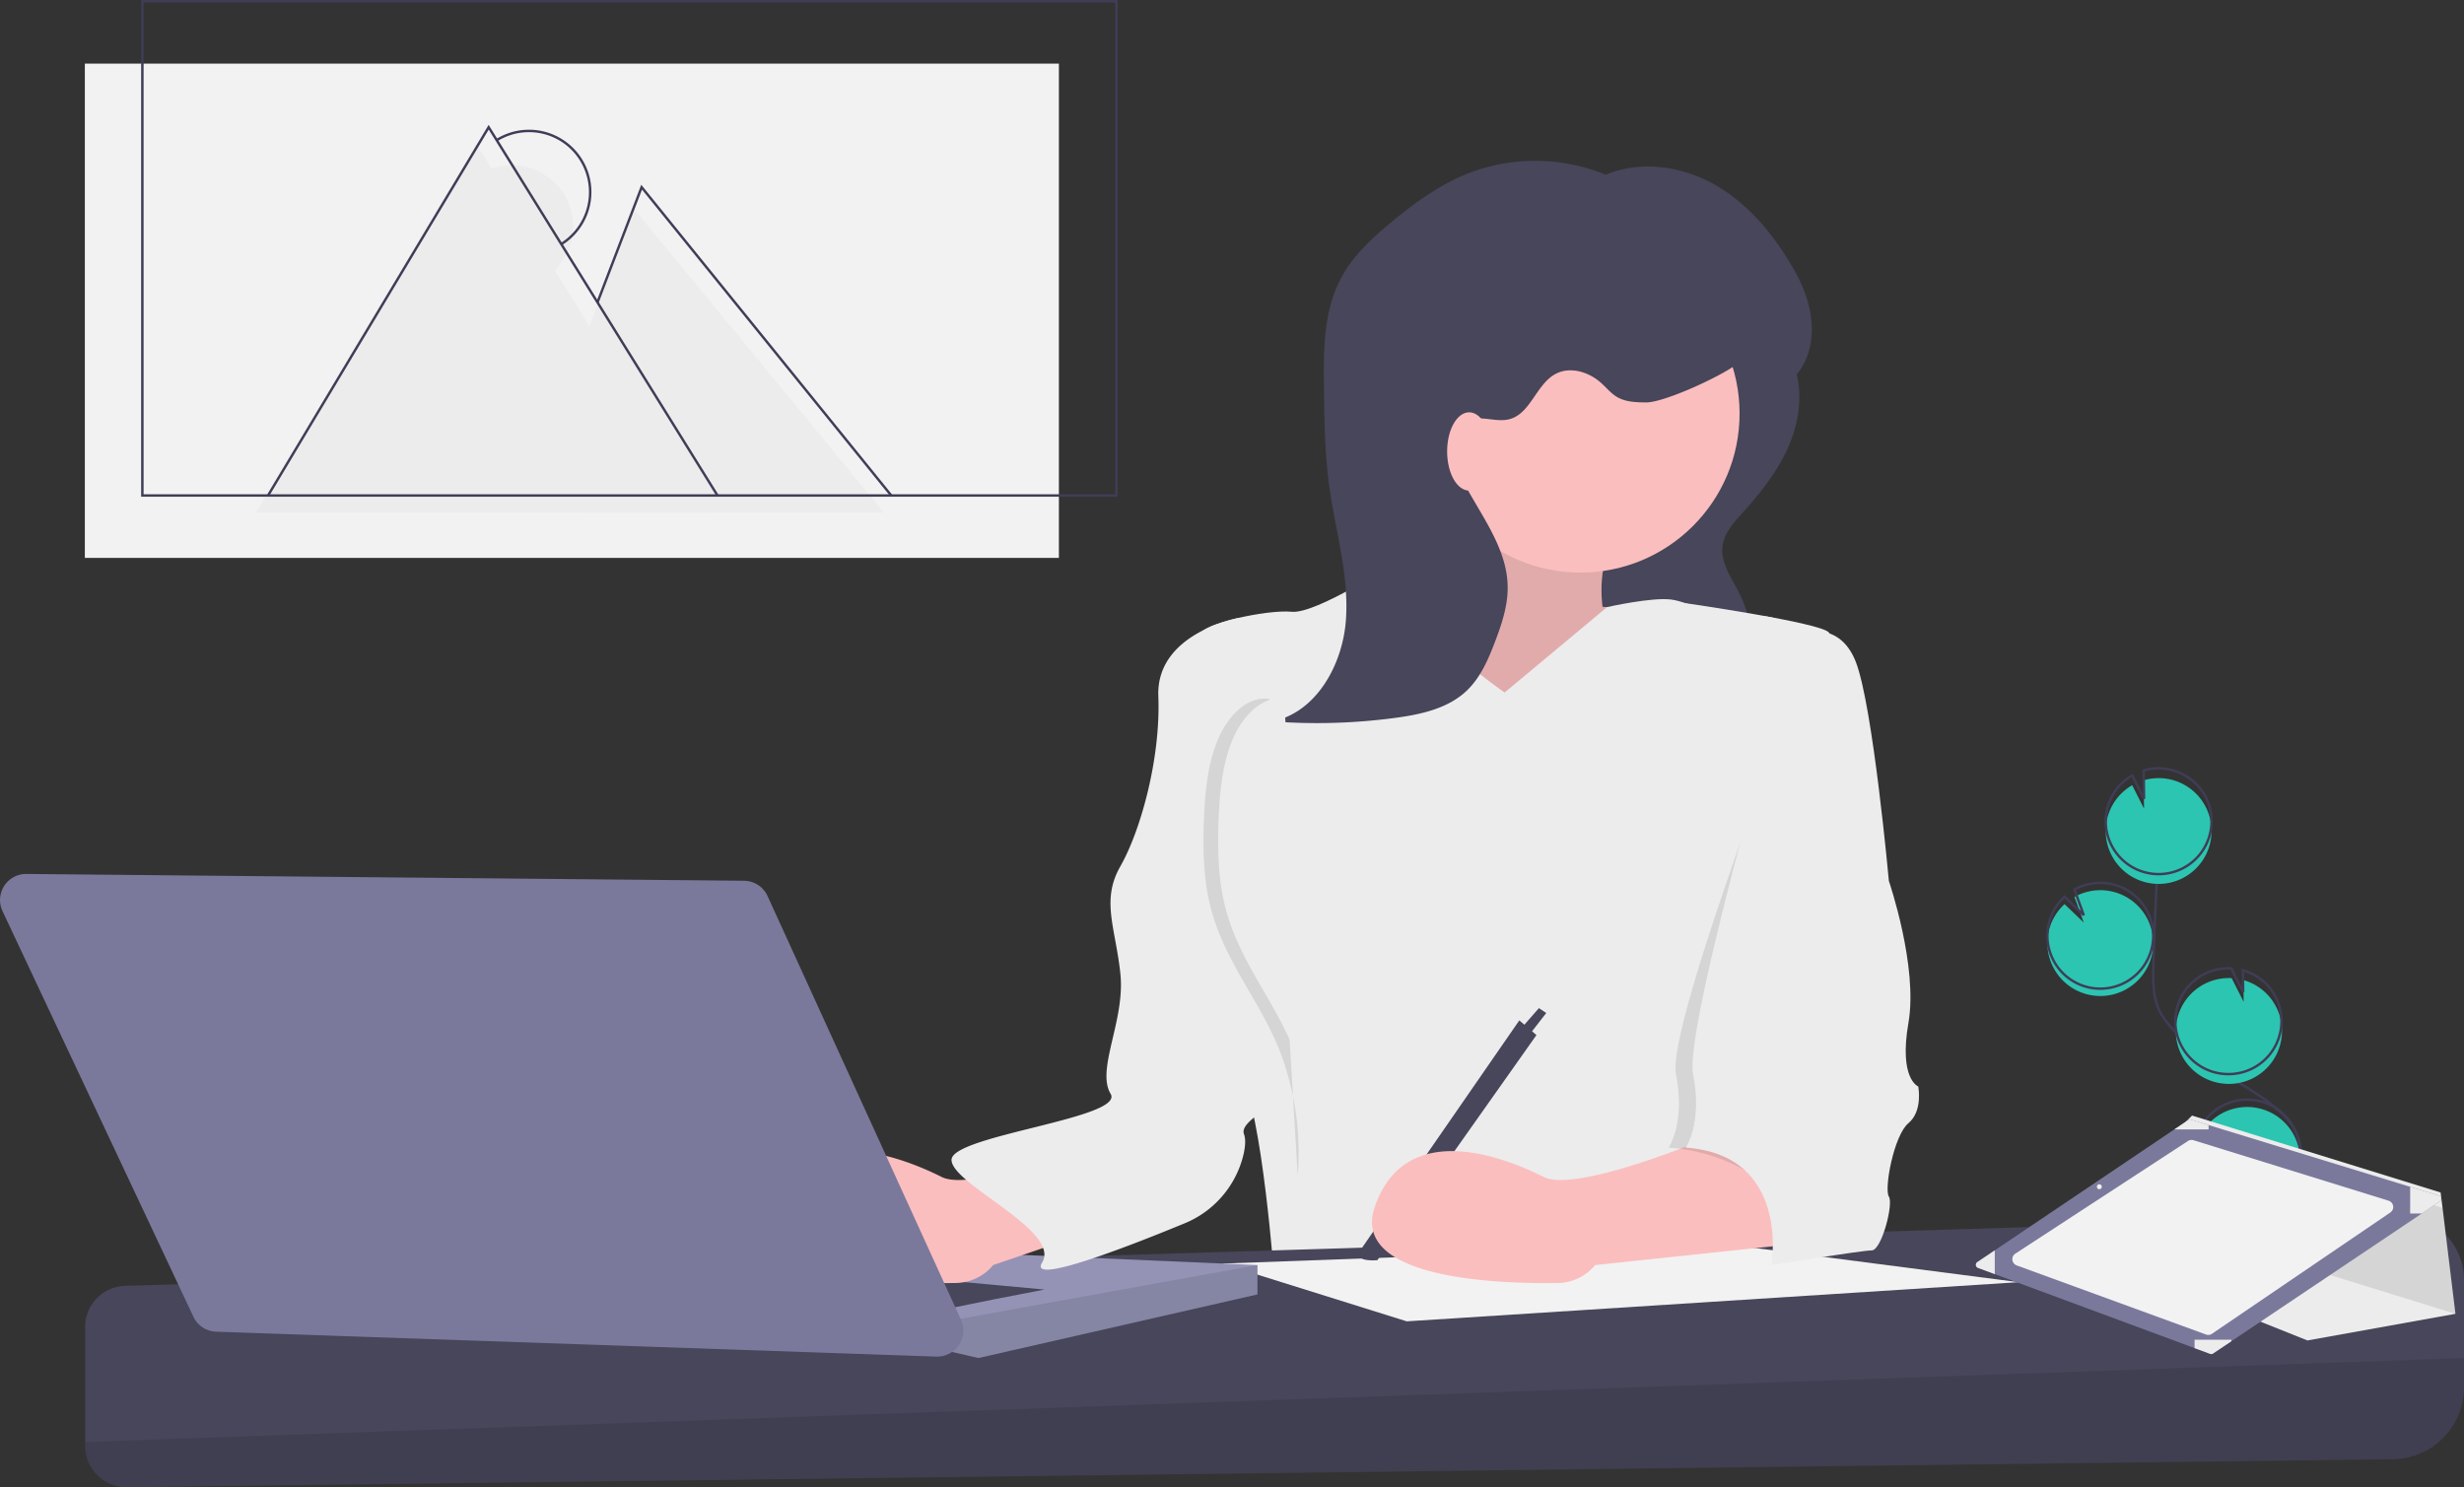 <svg  xmlns="http://www.w3.org/2000/svg" xmlns:xlink="http://www.w3.org/1999/xlink"
     class='woman-with-laptop' viewBox="0 0 1006.8 607.79">
    <rect x="0" y="0" width="1006.8" height="607.79" fill="#333333" stroke="none"/>
    <style>
        .woman-with-laptop__picture {
            animation: color-change 3s linear 3s infinite alternate;
        }

        .woman-with-laptop__mountain,
        .woman-with-laptop__moon {
            animation: color-change 3s linear 3s infinite alternate-reverse;
        }

        .woman-with-laptop__plant:nth-of-type(odd) {
            animation: fade 3s linear 3s infinite alternate;
        }

        .woman-with-laptop__plant:nth-of-type(even) {
            animation: fade 3s linear 0s infinite alternate;
        }

        @keyframes color-change {
            0% {
                fill: #f2f2f2;
            }
            50% {
                fill: #ffffff;
            }
            100% {
                fill: #fff1b2;
            }
        }

        @keyframes fade {
            0% {
                opacity: 1;
            }
            100% {
                opacity: 0;
            }
        }

    </style>
    <path
            class="woman-with-laptop__plant"
            transform="translate(-96.601 -145.85)"
            d="m953.78 552.87a21.619 21.619 0 1 0-9.556-40.449l3.819 10.465-7.858-7.544a21.538 21.538 0 0 0-6.984 14.922 21.2 21.2 0 0 0 0.548 5.954 21.615 21.615 0 0 0 20.03 16.652z"
            fill="#2cc5b1"
    />
    <path
            transform="translate(-96.601 -145.85)"
            d="m1017 668.38c-4.583-8.486 0.617-18.887 6.595-26.455s13.263-15.443 13.108-25.086c-0.222-13.859-14.932-22.042-26.685-29.389a130.16 130.16 0 0 1-23.961-19.266c-2.885-2.946-5.675-6.096-7.363-9.858-2.43-5.418-2.363-11.583-2.21-17.519q0.766-29.664 2.931-59.27"
            fill="none"
            stroke="#3f3d56"
    />
    <path
            class="woman-with-laptop__plant"
            transform="translate(-96.601 -145.85)"
            d="m995.57 629.75a21.608 21.608 0 1 0-1.046-17.403l13.501 10.986-14.852-3.442a21.416 21.416 0 0 0 2.397 9.859z"
            fill="#2cc5b1"
    />
    <path
            transform="translate(-96.601 -145.85)"
            d="m995.57 626.75a21.608 21.608 0 1 0-1.046-17.403l13.501 10.986-14.852-3.442a21.416 21.416 0 0 0 2.397 9.859z"
            fill="none"
            stroke="#3f3d56"
    />
    <path
            transform="translate(-96.601 -145.85)"
            d="m953.78 549.87a21.619 21.619 0 1 0-9.556-40.449l3.819 10.465-7.858-7.544a21.538 21.538 0 0 0-6.984 14.922 21.2 21.2 0 0 0 0.548 5.954 21.615 21.615 0 0 0 20.03 16.652z"
            fill="none"
            stroke="#3f3d56"
    />
    <path
            class="woman-with-laptop__plant"
            transform="translate(-96.601 -145.85)"
            d="m957.03 484.46a21.594 21.594 0 0 1 10.791-17.71l4.839 9.574-0.146-11.589a21.617 21.617 0 1 1-15.484 19.725z"
            fill="#2cc5b1"
    />
    <path
            transform="translate(-96.601 -145.85)"
            d="m957.03 480.46a21.594 21.594 0 0 1 10.791-17.71l4.839 9.574-0.146-11.589a21.617 21.617 0 1 1-15.484 19.725z"
            fill="none"
            stroke="#3f3d56"
    />
    <path
            class="woman-with-laptop__plant"
            transform="translate(-96.601 -145.85)"
            d="m1006.4 588.79a21.617 21.617 0 0 0 6.857-42.403l0.112 8.906-4.894-9.687a0.378 0.378 0 0 0-0.059-0.004 21.618 21.618 0 1 0-2.017 43.188z"
            fill="#2cc5b1"
    />
    <path
            transform="translate(-96.601 -145.85)"
            d="m1006.2 584.79a21.617 21.617 0 0 0 6.857-42.403l0.112 8.906-4.894-9.687a0.378 0.378 0 0 0-0.059-0.004 21.618 21.618 0 1 0-2.017 43.188z"
            fill="none"
            stroke="#3f3d56"
    />
    <path
            transform="translate(-96.601 -145.85)"
            d="m830.67 298.57c2.606 10.26 0.621 21.294-3.789 30.918s-11.11 18.011-18.2 25.872c-3.567 3.955-7.428 8.159-8.184 13.431-1.009 7.029 3.731 13.391 6.914 19.739a48.495 48.495 0 0 1 4.974 17.8c0.428 5.322-0.238 11.187-3.965 15.009-3.594 3.685-9.113 4.577-14.238 5.053a181.99 181.99 0 0 1-42.372-1.024c3.933-5.231 2.455-8.476 2.086-15.011-0.725-12.819-10.054-24.424-11.866-37.135-1.44-10.105 5.249-19.382 11.572-27.396l28.992-36.744c4.804-6.088 9.589-12.36 13.038-19.34 2.465-4.988 2.928-14.354 9.129-16.017 11.686-3.134 23.636 15.896 25.909 24.846z"
            fill="#47465a"
    />
    <path
            transform="translate(-96.601 -145.85)"
            d="m688.4 328.86s-20 59-30 63 60 76 60 76l51-25 2-48-20-1s-3-20 7-30-70-35-70-35z"
            fill="#fbbebe"
    />
    <path
            transform="translate(-96.601 -145.85)"
            d="m688.4 328.86s-20 59-30 63 60 76 60 76l51-25 2-48-20-1s-3-20 7-30-70-35-70-35z"
            opacity=".1"
    />
    <path
            transform="translate(-96.601 -145.85)"
            d="m711.4 428.86s-43-29-45-53c0 0-32 21-42 20s-37 5-37 9 25 117 25 117-18 48-9 63 14 85 14 85h208s-28-49-13-84 21-182 21-182-11-8-22-6-24-6-32-7-26.13 3.094-26.13 3.094z"
            fill="#ececec"
    />
    <path
            transform="translate(-96.601 -145.85)"
            d="m1103.4 668.78v44a29.433 29.433 0 0 1-29.07 29.431l-925.82 11.43a16.905 16.905 0 0 1-17.113-16.903v-48.639a16.756 16.756 0 0 1 16.239-16.748l928.85-28.668a26.11 26.11 0 0 1 26.915 26.097z"
            fill="#47465a"
    />
    <path
            transform="translate(-96.601 -145.85)"
            d="m1103.4 700.86v11.928a29.433 29.433 0 0 1-29.07 29.431l-925.82 11.43a16.905 16.905 0 0 1-17.113-16.903v-1.565z"
            opacity=".1"
    />
    <polygon points="824.8 524 707.66 508.8 499.36 516.4 574.8 540" fill="#f2f2f2"/>
    <polygon
            points="513.8 517 513.8 529 399.8 555 388.66 552.43 386.8 552 304.8 508"
            fill="#9493b6"
    />
    <polygon points="513.8 517 513.8 529 399.8 555 388.66 552.43 386.8 540" opacity=".1"/>
    <path
            transform="translate(-96.601 -145.85)"
            d="m479.4 681.86c2-1 44-9 44-9l-76-7z"
            fill="#47465a"
    />
    <circle cx="645.8" cy="169" r="65" fill="#fbbebe"/>
    <path
            transform="translate(-96.601 -145.85)"
            d="m553.4 608.86s-58 25-72 18-56-25-69 12c-10.484 29.838 50.717 31.712 74.801 31.319a20.125 20.125 0 0 0 15.199-7.319l83.5-28.5s-18.5-31.5-32.5-25.5z"
            fill="#fbbebe"
    />
    <path
            transform="translate(-96.601 -145.85)"
            d="m717.4 562.86 7 6-65 92s-10 1-7-4z"
            fill="#47465a"
    />
    <polygon points="624.8 423 631.8 414 628.8 412 621.8 420" fill="#47465a"/>
    <path
            transform="translate(-96.601 -145.85)"
            d="m602.9 398.36s-34 6-33 32-7.5 55.5-15.5 69.5-2 25 0 44-10 39-4 49-65 17-65 27 45 29 37 42c-5.755 9.353 34.813-6.398 58.031-15.972a40.522 40.522 0 0 0 24.329-28.466c0.703-3.188 0.891-6.062 0.141-8.062-3-8 32.5-18.5 33.5-38.5s-5-40-10-60-25.5-112.5-25.5-112.5z"
            fill="#ececec"
    />
    <path
            transform="translate(-96.601 -145.85)"
            d="m107.38 503.02 293.24 2.775a10.663 10.663 0 0 1 9.599 6.235l79.028 173.15a10.663 10.663 0 0 1-10.069 15.083l-294.27-10.179a10.663 10.663 0 0 1-9.279-6.116l-77.998-165.75a10.663 10.663 0 0 1 9.748-15.202z"
            fill="#7a799c"
    />
    <path
            transform="translate(-96.601 -145.85)"
            d="m799.4 608.86s-58 25-72 18-56-25-69 12c-10.484 29.838 50.717 31.712 74.801 31.319a20.125 20.125 0 0 0 15.199-7.319l85-9s-20-51-34-45z"
            fill="#fbbebe"
    />
    <path
            transform="translate(-96.601 -145.85)"
            d="m833.9 419.36s14.5-19.5 21.5-1.5 6 88 6 88 12 35 8 58 4 26 4 26 2 10-4 15-10 27-8 30-3 22-7 22-12.5-1.5-12.5-1.5-20.5-37.5-63.5-40.5c0 0 7-10 3-30s52.5-165.5 52.5-165.5z"
            opacity=".1"
    />
    <path
            transform="translate(-96.601 -145.85)"
            d="m831.4 404.86s16.5-6.5 23.5 11.5 13.5 89.5 13.5 89.5 12 35 8 58 4 26 4 26 2 10-4 15-10 27-8 30-3 22-7 22-41 6-41 6 8-45-35-48c0 0 7-10 3-30s43-180 43-180z"
            fill="#ececec"
    />
    <path
            transform="translate(-96.601 -145.85)"
            d="m764.17 223.13a75.93 75.93 0 0 0-67.462-6.518c-11.773 4.631-22.171 12.17-31.897 20.26-7.802 6.49-15.41 13.57-20.203 22.515-7.268 13.562-7.246 29.707-7.049 45.092 0.171 13.395 0.346 26.831 2.171 40.103 2.504 18.203 8.113 36.224 6.825 54.553s-12.06 37.884-30.066 41.54a241.33 241.33 0 0 0 50.238-1.447c10.494-1.406 21.51-3.809 29.182-11.105 5.603-5.329 8.77-12.675 11.526-19.9 2.769-7.261 5.305-14.807 5.208-22.578-0.202-16.17-11.43-29.733-18.758-44.148-2.057-4.046-3.862-8.396-3.791-12.934s2.441-9.303 6.659-10.978c5.205-2.068 11.231 1.017 16.642-0.429 8.694-2.322 10.95-14.395 18.932-18.55 5.906-3.074 13.443-0.769 18.409 3.666 2.221 1.984 4.123 4.381 6.699 5.875 3.492 2.025 7.734 2.124 11.771 2.168 7.536 0.083 33.259-11.73 38.69-16.955 5.298 27.253 44.698 3.535 22.087-36.673-7.873-14-18.315-27.002-32.206-35.066s-31.614-10.564-46.197-3.832"
            fill="#47465a"
    />
    <ellipse cx="600.3" cy="184.5" rx="9" ry="16" fill="#fbbebe"/>
    <path
            transform="translate(-96.601 -145.85)"
            d="m785.4 392.37s55.5 7.981 58.5 11.982-3 28-3 28l-40 7-30.78-6.638z"
            fill="#ececec"
    />
    <path
            transform="translate(-96.601 -145.85)"
            d="m615.28 431.53c-8.358-1.441-16.511 6.124-20.839 16.098s-5.503 21.925-5.929 33.536c-0.423 11.54-0.173 23.325 2.455 34.296 5.396 22.529 19.883 38.457 28.267 59.173a116.03 116.03 0 0 1 7.614 51.721"
            opacity=".1"
    />
    <path
            transform="translate(-96.601 -145.85)"
            d="m621.28 431.53c-8.358-1.441-16.511 6.124-20.839 16.098s-5.503 21.925-5.929 33.536c-0.423 11.54-0.173 23.325 2.455 34.296 5.396 22.529 19.883 38.457 28.267 59.173a116.03 116.03 0 0 1 7.614 51.721"
            fill="#ececec"
    />
    <polygon
            points="846.1 509.12 942.84 547.81 1003.3 536.93 998.03 493.65 997.25 487.35 895.68 455.91 888.42 463.17"
            fill="#ececec"
    />
    <polygon points="901.72 463.62 901.72 505.49 1003.3 536.93 998.03 493.65" opacity=".1"/>
    <path
            transform="translate(-96.601 -145.85)"
            d="m904.82 664.02 6.847 2.535 81.645 30.237 6.345 2.349a1.336 1.336 0 0 0 1.218-0.143l7.477-5.013 77.778-52.181 7.348-4.927a1.351 1.351 0 0 0-0.358-2.413l-11.717-3.588-82.361-25.231-7.191-2.206a1.344 1.344 0 0 0-1.153 0.172l-5.665 3.817-73.38 49.417-7.112 4.791a1.35 1.35 0 0 0 0.279 2.385z"
            fill="#7a799c"
    />
    <path
            transform="translate(-96.601 -145.85)"
            d="m1073.3 641.37-72.879 49.565a2.682 2.682 0 0 1-2.429 0.302l-77.37-28.246a2.706 2.706 0 0 1-0.547-4.805l70.54-46.033a2.682 2.682 0 0 1 2.261-0.316l79.709 24.714a2.706 2.706 0 0 1 0.715 4.819z"
            fill="#f2f2f2"
    />
    <path
            transform="translate(-96.601 -145.85)"
            d="m1081.4 630.87v10.929h4.727l7.348-4.927a1.351 1.351 0 0 0-0.358-2.413z"
            fill="#ececec"
    />
    <path
            transform="translate(-96.601 -145.85)"
            d="m993.31 693.37v3.423l6.345 2.349a1.336 1.336 0 0 0 1.218-0.143l7.477-5.013v-0.616z"
            fill="#ececec"
    />
    <path
            transform="translate(-96.601 -145.85)"
            d="m904.82 664.02 6.847 2.535v-9.711h-0.014l-7.112 4.791a1.35 1.35 0 0 0 0.279 2.385z"
            fill="#ececec"
    />
    <path
            transform="translate(-96.601 -145.85)"
            d="m985.03 607.42h14.009v-1.783l-7.191-2.206a1.344 1.344 0 0 0-1.153 0.172z"
            fill="#ececec"
    />
    <circle cx="857.8" cy="485" r="1" fill="#f2f2f2"/>
    <rect class="woman-with-laptop__picture" x="34.669" y="26" width="398" height="202" fill="#f2f2f2"/>
    <polyline class="woman-with-laptop__mountain" points="104.53 209.5 194.67 59 288.17 209.5" fill="#ececec"/>
    <polygon class="woman-with-laptop__mountain" points="241.17 132.5 259.17 85.5 361.17 209.5 240.67 209.5" fill="#ececec"/>
    <path
            class="woman-with-laptop__moon"
            transform="translate(-96.601 -145.85)"
            d="m318.82 259.68a25.001 25.001 0 1 0-26.136-42.628"
            fill="#ececec"
    />
    <rect x="58.169" y=".5" width="398" height="202" fill="none" stroke="#3f3d56"/>
    <polyline points="109.53 202.5 199.67 52 293.17 202.5" fill="none" stroke="#3f3d56"/>
    <polyline points="244.17 123.5 262.17 76.5 364.17 202.5" fill="none" stroke="#3f3d56"/>
    <path
            class="woman-with-laptop__moon"
            transform="translate(-96.601 -145.85)"
            d="m325.82 245.68a25.001 25.001 0 1 0-26.136-42.628"
            fill="none"
            stroke="#3f3d56"
    />
</svg>
